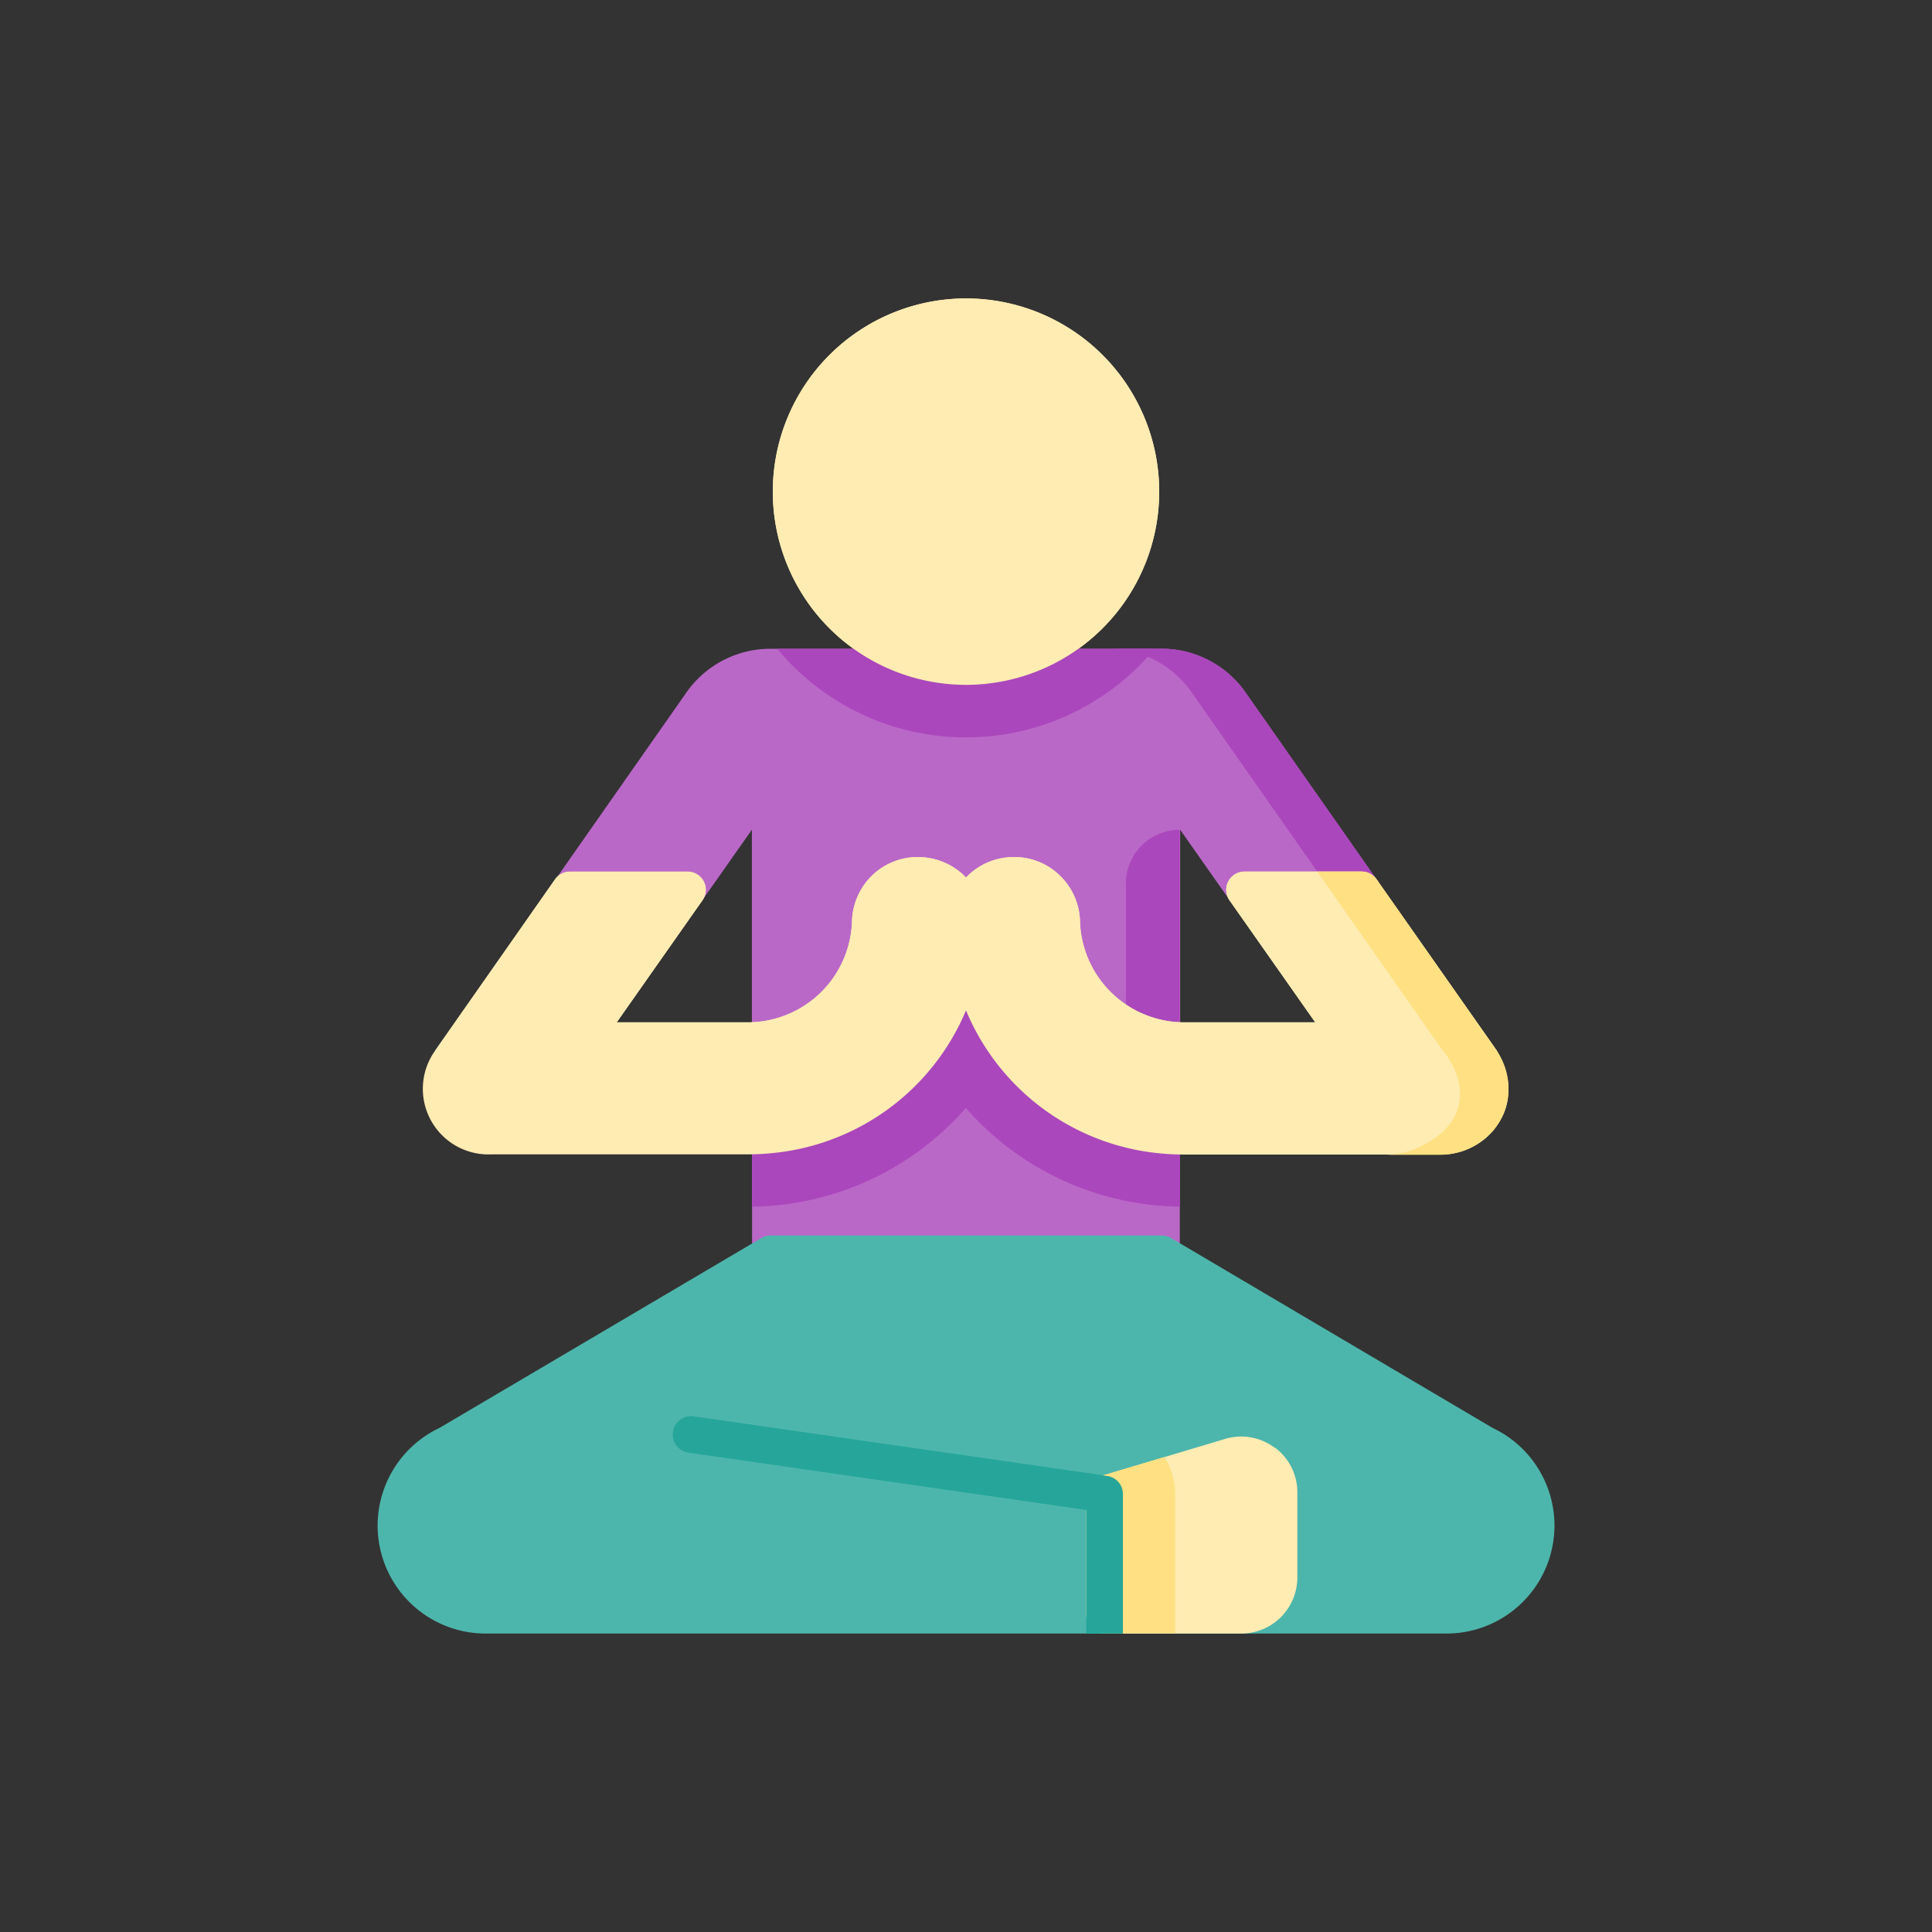 <?xml version="1.0" encoding="UTF-8"?> <svg xmlns="http://www.w3.org/2000/svg" id="Layer_1" data-name="Layer 1" viewBox="0 0 400 400"><rect x="0" y="0" width="400" height="400" fill="#333333" stroke="none"/><defs><style>.cls-1{fill:#ba68c8;}.cls-2{fill:#ab47bc;}.cls-3{fill:#4db6ac;}.cls-4{fill:#ffecb3;}.cls-5{fill:#26a69a;}.cls-6{fill:#ffe082;}</style></defs><title>ico-yoga</title><path class="cls-1" d="M285,182.08l-27.16-38.76a21.22,21.22,0,0,0-17.35-9h-81a21.22,21.22,0,0,0-17.34,9L115,182.08A3.77,3.77,0,0,0,118,188h24.3a3.77,3.77,0,0,0,3.09-1.6l10.28-14.62V215a3.78,3.78,0,0,0,3.77,3.78,3.93,3.93,0,0,0,.69-.06A29,29,0,0,0,184,191a6.22,6.22,0,0,1,1.94-4.32,6.16,6.16,0,0,1,10.33,4.51,3.78,3.78,0,1,0,7.56,0,6.14,6.14,0,0,1,12.27-.19,28.93,28.93,0,0,0,23.77,27.76,3.77,3.77,0,0,0,4.4-3,3.23,3.23,0,0,0,.07-.69V171.79l10.28,14.62a3.77,3.77,0,0,0,3.09,1.6h24.27a3.78,3.78,0,0,0,3.1-5.94Z"></path><path class="cls-2" d="M233.13,182.94v28.68l0,0h11.12V171.79a11.16,11.16,0,0,0-11.16,11.15Z"></path><path class="cls-2" d="M246.7,143.32l27.17,38.76L278,188h3.89a3.79,3.79,0,0,0,3.78-3.78,3.73,3.73,0,0,0-.69-2.17l-27.16-38.76a21.22,21.22,0,0,0-17.35-9H229.35A21.2,21.2,0,0,1,246.7,143.32Z"></path><path class="cls-1" d="M240.89,231.27a41,41,0,0,1-37.12-39.92,3.77,3.77,0,0,0-3.77-3.66,3.83,3.83,0,0,0-3.78,3.65,41.09,41.09,0,0,1-37.12,39.93,3.77,3.77,0,0,0-3.39,3.76v24.55a3.77,3.77,0,0,0,3.77,3.77h81a3.77,3.77,0,0,0,3.78-3.77V235A3.78,3.78,0,0,0,240.89,231.27Z"></path><path class="cls-3" d="M309,295.62l-66.54-39.29a3.7,3.7,0,0,0-1.92-.53h-81a3.75,3.75,0,0,0-1.92.53L91,295.63a22.36,22.36,0,0,0,9.54,42.58H299.43A22.36,22.36,0,0,0,309,295.62Z"></path><path class="cls-4" d="M309.86,217.48,285,182.06a3.78,3.78,0,0,0-3.09-1.61H257.66a3.78,3.78,0,0,0-3.78,3.78,3.85,3.85,0,0,0,.68,2.18l17.74,25.25H245.22a21.59,21.59,0,0,1-21.62-20.94,13.64,13.64,0,0,0-4.33-9.6,13.5,13.5,0,0,0-9.82-3.67,13.68,13.68,0,0,0-9.45,4.23,13.73,13.73,0,0,0-9.46-4.22,13.48,13.48,0,0,0-9.82,3.65,13.71,13.71,0,0,0-4.32,9.61,21.59,21.59,0,0,1-21.62,20.94H127.69l17.74-25.25a3.77,3.77,0,0,0-3.09-5.95H118a3.78,3.78,0,0,0-3.09,1.61L90.11,217.49"></path><path class="cls-2" d="M240.89,231.27a41,41,0,0,1-37.12-39.92,3.77,3.77,0,0,0-3.77-3.66,3.83,3.83,0,0,0-3.78,3.65,41.09,41.09,0,0,1-37.12,39.93,3.77,3.77,0,0,0-3.39,3.76v14.79c1.71,0,3.45-.11,5.26-.29a59.74,59.74,0,0,0,39-20.13,59.84,59.84,0,0,0,39.12,20.14c1.8.17,3.5.25,5.19.28V235a3.78,3.78,0,0,0-3.4-3.76Z"></path><path class="cls-4" d="M309.86,217.48,285,182.06a3.78,3.78,0,0,0-3.09-1.61H257.66a3.78,3.78,0,0,0-3.78,3.78,3.85,3.85,0,0,0,.68,2.18l17.74,25.25H245.22a21.59,21.59,0,0,1-21.62-20.94,13.64,13.64,0,0,0-4.33-9.6,13.5,13.5,0,0,0-9.82-3.67,13.68,13.68,0,0,0-9.45,4.23,13.73,13.73,0,0,0-9.46-4.22,13.48,13.48,0,0,0-9.82,3.65,13.71,13.71,0,0,0-4.32,9.61,21.59,21.59,0,0,1-21.62,20.94H127.69l17.74-25.25a3.77,3.77,0,0,0-3.09-5.95H118a3.78,3.78,0,0,0-3.09,1.61L90.11,217.49A13.58,13.58,0,0,0,101.71,239h53.07c1.65,0,3.36-.09,5.09-.26A48.47,48.47,0,0,0,200,209.19a48.4,48.4,0,0,0,40.14,29.6c1.77.17,3.43.25,5.08.25h53.06a14.1,14.1,0,0,0,13.11-8.61c2.64-6.56-1.2-12.45-1.53-13Z"></path><path class="cls-4" d="M200,61.79a40,40,0,1,0,40,40A40,40,0,0,0,200,61.79Z"></path><path class="cls-2" d="M200,152.67a50.73,50.73,0,0,0,39.09-18.36H160.91A50.73,50.73,0,0,0,200,152.67Z"></path><path class="cls-4" d="M200,61.79a40,40,0,1,0,40,40A40,40,0,0,0,200,61.79Z"></path><path class="cls-4" d="M263.89,299.73a11.51,11.51,0,0,0-10.27-1.81l-26,7.79a3.77,3.77,0,0,0-2.7,3.62v25.1a3.78,3.78,0,0,0,3.78,3.78H257a11.62,11.62,0,0,0,11.6-11.61V309a11.51,11.51,0,0,0-4.67-9.31Z"></path><path class="cls-5" d="M232.49,338.21V309.33a3.77,3.77,0,0,0-3.24-3.74l-85.53-12.32a3.78,3.78,0,1,0-1.08,7.48l82.29,11.85v25.61Z"></path><path class="cls-6" d="M243.29,309.33a14.43,14.43,0,0,0-2.21-7.66l-13.45,4a3.8,3.8,0,0,0-2.7,3.63v25.1a3.78,3.78,0,0,0,3.78,3.78H243.3Z"></path><path class="cls-5" d="M232.49,338.21V309.33a3.77,3.77,0,0,0-3.24-3.74l-85.53-12.32a3.78,3.78,0,1,0-1.08,7.48l82.29,11.85v25.61Z"></path><path class="cls-6" d="M309.86,217.48,285,182.06a3.78,3.78,0,0,0-3.09-1.61h-9.19l1.12,1.61,24.84,35.42c.33.37,5,5.7,3.18,11.89-1.43,4.88-6,7.09-7.77,8a17.34,17.34,0,0,1-7,1.72h11.16a14.85,14.85,0,0,0,10.78-4.87,13.58,13.58,0,0,0,.8-16.7Z"></path></svg> 